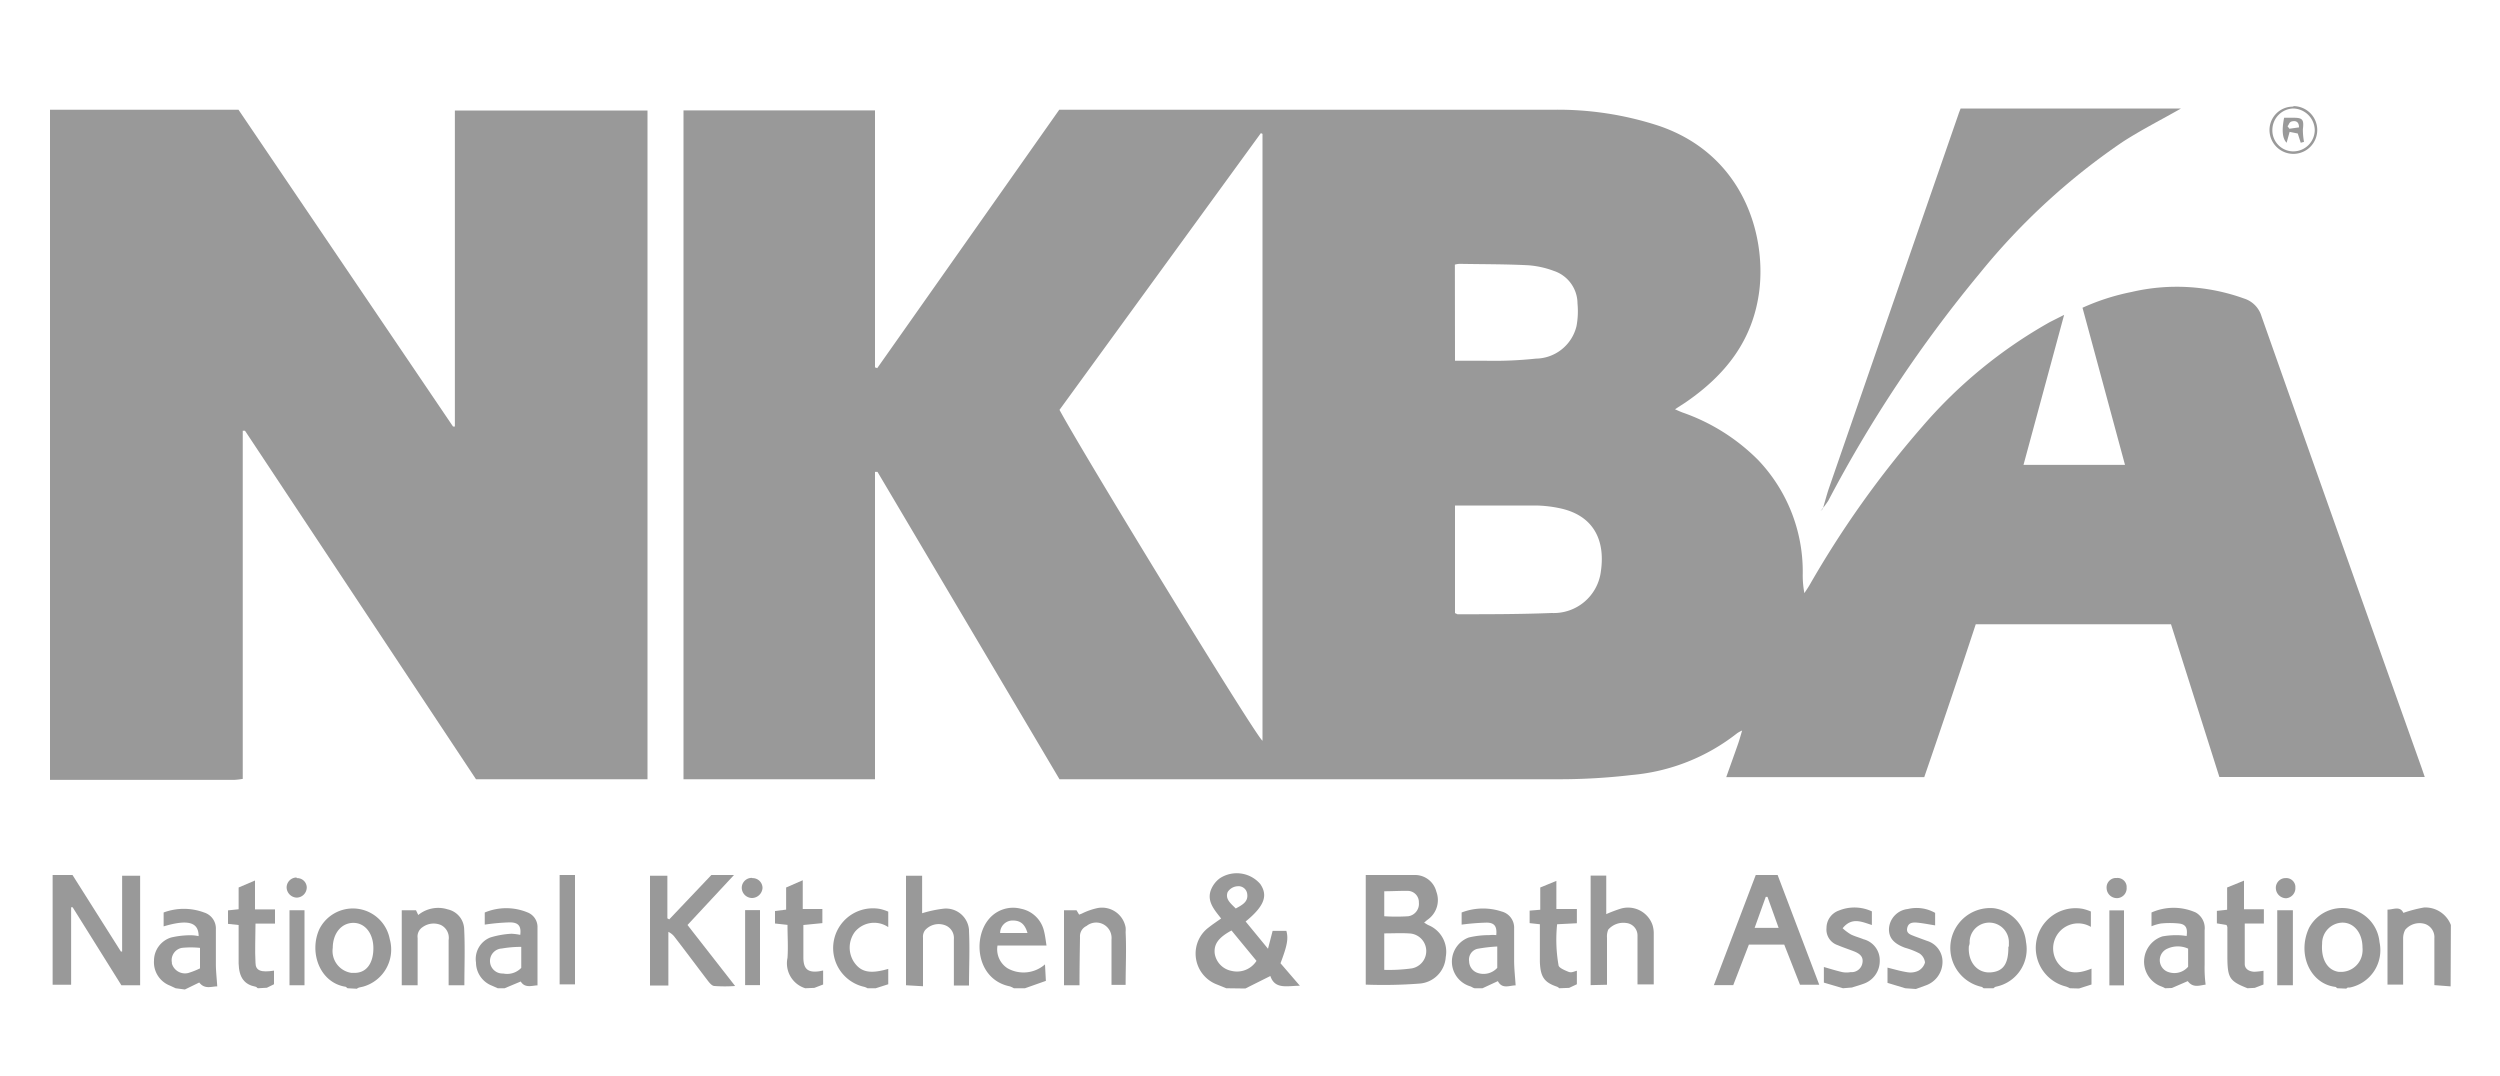 <svg xmlns="http://www.w3.org/2000/svg" id="Layer_1" data-name="Layer 1" viewBox="0 0 200 86.12"><defs><style>.cls-1{fill:#999;}</style></defs><path class="cls-1" d="M4,8.78H19.08L36.24,34.12h.15V8.84H51.8v53.5H38.08L19.6,34.46h-.18V62.31a5.4,5.4,0,0,1-.69.08H4Z"></path><path class="cls-1" d="M98.1,79.06l-.74-.3a2.64,2.64,0,0,1-1.55-3.38h0a2.58,2.58,0,0,1,.88-1.18c.3-.24.63-.46,1-.72-.52-.67-1.13-1.33-.84-2.22a2.11,2.11,0,0,1,.74-1,2.48,2.48,0,0,1,3.23.46c.64.93.32,1.78-1.17,3l1.79,2.18.37-1.43h1.1c.17.63.07,1.17-.47,2.59l1.55,1.8c-1,0-2,.32-2.36-.78l-2,1Zm.42-4.62c-1.06.57-1.43,1.11-1.34,1.86a1.68,1.68,0,0,0,1.34,1.37,1.85,1.85,0,0,0,2-.8Zm.34-1.76c.51-.28,1-.53.92-1.14A.7.7,0,0,0,99,70.9h0a1,1,0,0,0-.79.47C98,71.94,98.47,72.28,98.86,72.68Z"></path><path class="cls-1" d="M173.21,79.06a1.87,1.87,0,0,0-.32-.15,2.12,2.12,0,0,1,.11-4,6.27,6.27,0,0,1,1.37-.09,5.32,5.32,0,0,1,.56.06c.09-.63-.06-.94-.62-1a6.93,6.93,0,0,0-1.44,0,3.81,3.81,0,0,0-.75.22V73a4.36,4.36,0,0,1,3.54,0,1.44,1.44,0,0,1,.71,1.42V77.2a10.33,10.33,0,0,0,.08,1.57c-.49.06-1,.29-1.43-.28l-1.27.55Zm1.84-3.17a2,2,0,0,0-1.65,0,1,1,0,0,0-.54,1.31h0a1,1,0,0,0,.66.58,1.45,1.45,0,0,0,1.53-.44Z"></path><path class="cls-1" d="M118,79.06c-.13,0-.26-.12-.4-.16a2.06,2.06,0,0,1-.1-3.9,7,7,0,0,1,1.64-.19,2.62,2.62,0,0,1,.56,0c.07-.68-.13-1-.77-1a19,19,0,0,0-2,.16V73a4.75,4.75,0,0,1,3.2-.08,1.33,1.33,0,0,1,1,1.35v2.56c0,.67.08,1.34.12,2-.48,0-1.07.33-1.42-.34l-1.23.57Zm1.78-3.34a12.41,12.41,0,0,0-1.61.19.89.89,0,0,0-.64,1,1,1,0,0,0,.7.93,1.48,1.48,0,0,0,1.55-.41Z"></path><path class="cls-1" d="M27.82,79.06c-.06,0-.11-.11-.18-.12-2.08-.33-2.93-2.78-2.09-4.61a3,3,0,0,1,5.63.8,3.08,3.08,0,0,1-2.13,3.8h0l-.31.07a.5.5,0,0,0-.19.1Zm-1.2-3.23a1.77,1.77,0,0,0,1.49,2h.26c1,0,1.51-.85,1.5-2s-.66-2-1.6-2S26.63,74.64,26.62,75.83Z"></path><path class="cls-1" d="M14.05,79.06l-.45-.21a2,2,0,0,1-1.28-2A1.94,1.94,0,0,1,13.69,75a6.87,6.87,0,0,1,1.57-.18,3.38,3.38,0,0,1,.63.07c0-1.12-.85-1.36-2.8-.78V73a4.63,4.63,0,0,1,3.24,0,1.34,1.34,0,0,1,.94,1.34v2.78c0,.58.07,1.16.11,1.79-.46,0-1,.26-1.44-.31l-1.15.56ZM16,77.47V75.83a7,7,0,0,0-1.45,0,1,1,0,0,0-.8,1.17h0v.08a1.09,1.09,0,0,0,1.31.76A6.33,6.33,0,0,0,16,77.47Z"></path><path class="cls-1" d="M39.82,79.06l-.45-.2A2,2,0,0,1,38.08,77a1.85,1.85,0,0,1,1.14-2,7,7,0,0,1,1.69-.3,4.18,4.18,0,0,1,.71.09c.09-.7-.14-1-.84-1a16.7,16.7,0,0,0-2,.18V73a4.46,4.46,0,0,1,3.44,0A1.25,1.25,0,0,1,43,74.21v4.62c-.39,0-1,.26-1.34-.31l-1.29.54Zm1.88-3.31a8.93,8.93,0,0,0-1.55.13,1,1,0,1,0,.1,2,1.56,1.56,0,0,0,1.45-.45Z"></path><path class="cls-1" d="M158.71,79.06c-.06,0-.11-.1-.18-.11a3.19,3.19,0,0,1,1-6.29,3,3,0,0,1,2.55,2.7,3.06,3.06,0,0,1-2.43,3.58.66.66,0,0,0-.17.12Zm2-3.33v-.3a1.57,1.57,0,1,0-3.14-.1.74.74,0,0,1-.06.36c-.1,1.26.67,2.18,1.75,2.1s1.42-.79,1.41-2.06Z"></path><path class="cls-1" d="M187,79.06c-.06,0-.11-.11-.18-.11-2-.25-3.07-2.62-2.1-4.71a3,3,0,0,1,5.64,1.13A3.05,3.05,0,0,1,188,79h-.18l-.12.09Zm2-3.25c0-1.16-.67-2-1.6-2a1.66,1.66,0,0,0-1.63,1.69h0c-.1,1.24.43,2.13,1.34,2.25h.07a1.73,1.73,0,0,0,1.82-1.6A1.93,1.93,0,0,0,189,75.81Z"></path><path class="cls-1" d="M81.11,79.06a1.87,1.87,0,0,0-.32-.15c-2.69-.55-3-3.9-1.64-5.43a2.52,2.52,0,0,1,2.53-.78,2.36,2.36,0,0,1,1.84,1.78c.09.35.13.71.2,1.16H79.8a1.8,1.8,0,0,0,.8,1.82,2.6,2.6,0,0,0,3-.31l.07,1.32L82,79.06Zm1.09-4.42c-.22-.74-.58-1-1.19-1a1,1,0,0,0-1,1Z"></path><path class="cls-1" d="M196.05,78.91l-1.3-.1V75.06a1.12,1.12,0,0,0-.74-1.14,1.5,1.5,0,0,0-1.59.46,1.46,1.46,0,0,0-.17.68v3.71H191v-6c.46,0,1-.32,1.27.26a10.54,10.54,0,0,1,1.65-.43,2.19,2.19,0,0,1,2.15,1.4Z"></path><path class="cls-1" d="M152.42,79.06,151,78.63V77.41c.53.13,1.06.29,1.6.37a1.46,1.46,0,0,0,.85-.11A1.08,1.08,0,0,0,154,77a1,1,0,0,0-.45-.73,6,6,0,0,0-1.15-.45c-.92-.34-1.32-.82-1.28-1.56a1.69,1.69,0,0,1,1.51-1.54,3,3,0,0,1,2.18.31v1c-.5-.08-1-.18-1.45-.22s-.72.06-.79.47.3.5.59.62l1,.37A1.74,1.74,0,0,1,155.4,77a2,2,0,0,1-1.33,1.83l-.8.29Z"></path><path class="cls-1" d="M124.74,79.06a.66.66,0,0,0-.17-.12c-1-.34-1.34-.75-1.38-2v-3l-.82-.09v-1l.85-.07V71l1.29-.53v2.25h1.64v1.14l-1.58.08a11.87,11.87,0,0,0,.11,3.26c0,.22.48.41.76.53s.43,0,.71-.07v1.08l-.62.29Z"></path><path class="cls-1" d="M147.44,79.06l-1.53-.45V77.36c.52.15,1,.3,1.48.41a1.83,1.83,0,0,0,.66,0A.88.88,0,0,0,149,77c.08-.51-.29-.74-.7-.9s-.87-.31-1.29-.49a1.31,1.31,0,0,1-.89-1.37,1.48,1.48,0,0,1,1-1.4,3.3,3.3,0,0,1,2.63.07V74c-.8-.25-1.6-.66-2.34.26a4,4,0,0,0,.67.5c.33.16.69.25,1,.38a1.73,1.73,0,0,1,1.3,1.74,1.92,1.92,0,0,1-1.32,1.83c-.3.11-.6.19-.9.29Z"></path><path class="cls-1" d="M64.42,79.06A2.09,2.09,0,0,1,63,76.63c.06-.87,0-1.74,0-2.64l-1-.11v-1l.89-.11V71l1.33-.58v2.3h1.57v1.13L64.27,74v2.6c0,.93.37,1.23,1.28,1.1l.3-.06v1.12l-.7.27Z"></path><path class="cls-1" d="M20.64,79.06c-.06,0-.11-.11-.18-.12-.9-.17-1.34-.72-1.37-1.87V74l-.85-.09V72.83l.85-.09V71l1.31-.56v2.31H22v1.14H20.44c0,1.1-.06,2.12,0,3.13,0,.65.46.79,1.48.63v1.09l-.57.28Z"></path><path class="cls-1" d="M179.8,79.06c-1.42-.56-1.59-.82-1.61-2.39V74.18a.67.67,0,0,0-.07-.18l-.77-.13v-1l.82-.09V71l1.35-.55v2.29h1.59v1.14h-1.53v3.24c0,.41.37.61.78.62a5.87,5.87,0,0,0,.72-.08v1.1l-.7.27Z"></path><path class="cls-1" d="M69.4,79.06a1.09,1.09,0,0,0-.34-.13,3.18,3.18,0,0,1,1.36-6.21,3.69,3.69,0,0,1,.64.21v1.24a2,2,0,0,0-2.67.38,2.11,2.11,0,0,0-.08,2.4c.54.8,1.25,1,2.75.56v1.23l-1,.32Z"></path><path class="cls-1" d="M165.59,79.06a1.83,1.83,0,0,0-.32-.14,3.18,3.18,0,0,1,1.36-6.21,3.69,3.69,0,0,1,.64.21v1.23A2,2,0,0,0,164.6,77c.73,1,1.68.91,2.72.49v1.27l-1,.32Z"></path><path class="cls-1" d="M139.4,58.43a2.22,2.22,0,0,0-.43.23A15.87,15.87,0,0,1,130.54,62a49.6,49.6,0,0,1-5.84.34H84.76L70.2,37.75H70V62.34H54.68V8.83H70V29.39l.18.06L84.74,8.78h39.45a25.9,25.9,0,0,1,8.56,1.3c6.61,2.27,8.54,8.54,8,13.13-.49,4-2.7,6.79-5.93,9l-.82.53c.26.12.44.2.63.27a15.91,15.91,0,0,1,6,3.77,12.94,12.94,0,0,1,3.59,9.08,7.7,7.7,0,0,0,.13,1.59c.15-.23.31-.46.44-.69a79,79,0,0,1,9-12.64A37.94,37.94,0,0,1,164,25.76l1.13-.57-3.25,12H170c-1.14-4.21-2.26-8.37-3.4-12.57a17.93,17.93,0,0,1,3.92-1.26,15.87,15.87,0,0,1,9,.52,2.12,2.12,0,0,1,1.4,1.42q6.38,18.08,12.81,36.13l.25.73H177.55l-3.87-12.22H158.06q-2,6.08-4.12,12.23H138.1c.31-.88.62-1.73.92-2.59.14-.39.24-.78.36-1.17h0ZM101,10.71l-.13-.06L84.76,32.79C86.7,36.39,100.52,59,101,59.26Zm15.4,38.34c.13.05.17.09.21.09,2.51,0,5,0,7.52-.1a3.8,3.8,0,0,0,3.94-3.33c.38-2.6-.67-4.54-3.38-5.07a10,10,0,0,0-1.81-.2H116.4Zm0-20.19h2.47a31.41,31.41,0,0,0,4-.17,3.39,3.39,0,0,0,3.25-2.6,6.47,6.47,0,0,0,.08-1.81,2.76,2.76,0,0,0-1.9-2.61,7.31,7.31,0,0,0-2.06-.45c-1.77-.09-3.55-.08-5.32-.11a1.57,1.57,0,0,0-.53.06Z"></path><path class="cls-1" d="M145.83,40.69c.15-.51.28-1,.45-1.53q5.19-15,10.39-30c.05-.16.12-.32.18-.48h17.63c-1.5.86-3.13,1.68-4.65,2.66a53.06,53.06,0,0,0-11.43,10.5,104.84,104.84,0,0,0-12.14,18.22c-.14.21-.29.42-.45.62Z"></path><path class="cls-1" d="M11.21,78.82H9.71l-3.9-6.24H5.69v6.2H4.21V70H5.8l3.87,6.12h.1V70.06h1.44Z"></path><path class="cls-1" d="M109.26,78.77V70h4a1.76,1.76,0,0,1,1.65,1.34,1.91,1.91,0,0,1-.68,2.22c-.1.07-.18.15-.3.25.14.08.23.15.34.2a2.3,2.3,0,0,1,1.39,2.55,2.27,2.27,0,0,1-2.14,2.13A37.86,37.86,0,0,1,109.26,78.77Zm1.48-4.1v2.92a13.59,13.59,0,0,0,2.21-.12,1.41,1.41,0,0,0-.13-2.79C112.15,74.63,111.47,74.67,110.74,74.67Zm0-3.37v2a15.37,15.37,0,0,0,1.92,0,1,1,0,0,0,.85-1.1.9.9,0,0,0-.87-.93h-.06C112,71.26,111.38,71.3,110.74,71.3Z"></path><path class="cls-1" d="M142.74,75.57h-2.83l-1.25,3.24h-1.55L140.46,70h1.75l3.33,8.78H144Zm-2.37-1.34h1.92l-.89-2.48h-.14Z"></path><path class="cls-1" d="M55,74l3.81,4.88a11.36,11.36,0,0,1-1.65,0c-.2,0-.4-.25-.54-.43-.9-1.18-1.76-2.34-2.62-3.45a1.36,1.36,0,0,0-.53-.45v4.29H52V70.06h1.39v3.41l.15.08L56.91,70h1.81Z"></path><path class="cls-1" d="M72.48,78.82V70.06h1.29v3a9.56,9.56,0,0,1,1.75-.37,1.85,1.85,0,0,1,2,1.69h0v.11c.07,1.43,0,2.87,0,4.35H76.31v-3.7A1.09,1.09,0,0,0,75.55,74a1.46,1.46,0,0,0-1.54.41.86.86,0,0,0-.17.6V78.9Z"></path><path class="cls-1" d="M127.25,78.81V70.05h1.25v3.08a11.3,11.3,0,0,1,1.1-.42A2.07,2.07,0,0,1,132.2,74a2.24,2.24,0,0,1,.1.68v4.07H131V74.84a1,1,0,0,0-.9-1,1.6,1.6,0,0,0-1.44.53,1.39,1.39,0,0,0-.1.64v3.77Z"></path><path class="cls-1" d="M37.15,78.82H35.89V75.21A1.14,1.14,0,0,0,35.27,74a1.5,1.5,0,0,0-1.46.17.89.89,0,0,0-.4.87v3.78H32.14v-6h1.14l.18.38a2.52,2.52,0,0,1,2.36-.45,1.67,1.67,0,0,1,1.31,1.51C37.21,75.77,37.15,77.27,37.15,78.82Z"></path><path class="cls-1" d="M86.36,78.82H85.12v-6h1l.21.35.21-.08a5.34,5.34,0,0,1,1.29-.45,1.92,1.92,0,0,1,2.22,1.56,2.29,2.29,0,0,1,0,.37c.07,1.39,0,2.78,0,4.22H88.92V75.16a1.23,1.23,0,0,0-2-1.08.9.9,0,0,0-.52.88C86.38,76.25,86.36,77.51,86.36,78.82Z"></path><path class="cls-1" d="M44.77,70H46v8.75H44.77Z"></path><path class="cls-1" d="M169.92,78.83h-1.17v-6h1.17Z"></path><path class="cls-1" d="M182.18,78.82v-6h1.25v6Z"></path><path class="cls-1" d="M24.36,78.82h-1.2v-6h1.2Z"></path><path class="cls-1" d="M59.61,72.81H60.8v6H59.61Z"></path><path class="cls-1" d="M183.49,8.49a1.91,1.91,0,1,1-1.93,1.89h0a1.87,1.87,0,0,1,1.89-1.85h0Zm-1.7,1.88a1.68,1.68,0,0,0,1.62,1.74h.05a1.72,1.72,0,0,0,1.72-1.71,1.76,1.76,0,0,0-1.72-1.72,1.72,1.72,0,0,0-1.67,1.69Z"></path><path class="cls-1" d="M170.13,71a.79.79,0,0,1-.73.85h-.07a.82.82,0,0,1-.8-.78.76.76,0,0,1,.68-.83h.12a.73.73,0,0,1,.8.65h0Z"></path><path class="cls-1" d="M23.75,70.25a.76.76,0,0,1,.79.73h0a.82.82,0,0,1-.81.83h0a.84.84,0,0,1-.8-.8.8.8,0,0,1,.79-.81h0Z"></path><path class="cls-1" d="M60.21,70.25A.79.79,0,0,1,61,71v.06a.86.86,0,0,1-.81.78.83.83,0,0,1-.85-.81h0a.8.8,0,0,1,.8-.8h0Z"></path><path class="cls-1" d="M182.82,70.25a.73.73,0,0,1,.81.66h0V71a.81.81,0,0,1-.74.86h0a.83.83,0,0,1-.82-.76.78.78,0,0,1,.7-.85h0Z"></path><path class="cls-1" d="M145.81,40.68l-.18.22h0l.21-.21Z"></path><path class="cls-1" d="M184.06,11.42l-.24-.74-.65-.13-.24.87c-.34-.34-.4-1-.2-2h.77c.73,0,.82.17.73.93a5.55,5.55,0,0,0,.09,1ZM183,10.09l.15.21.77-.11c0-.49-.3-.54-.56-.48S183.13,10,183,10.09Z"></path></svg>